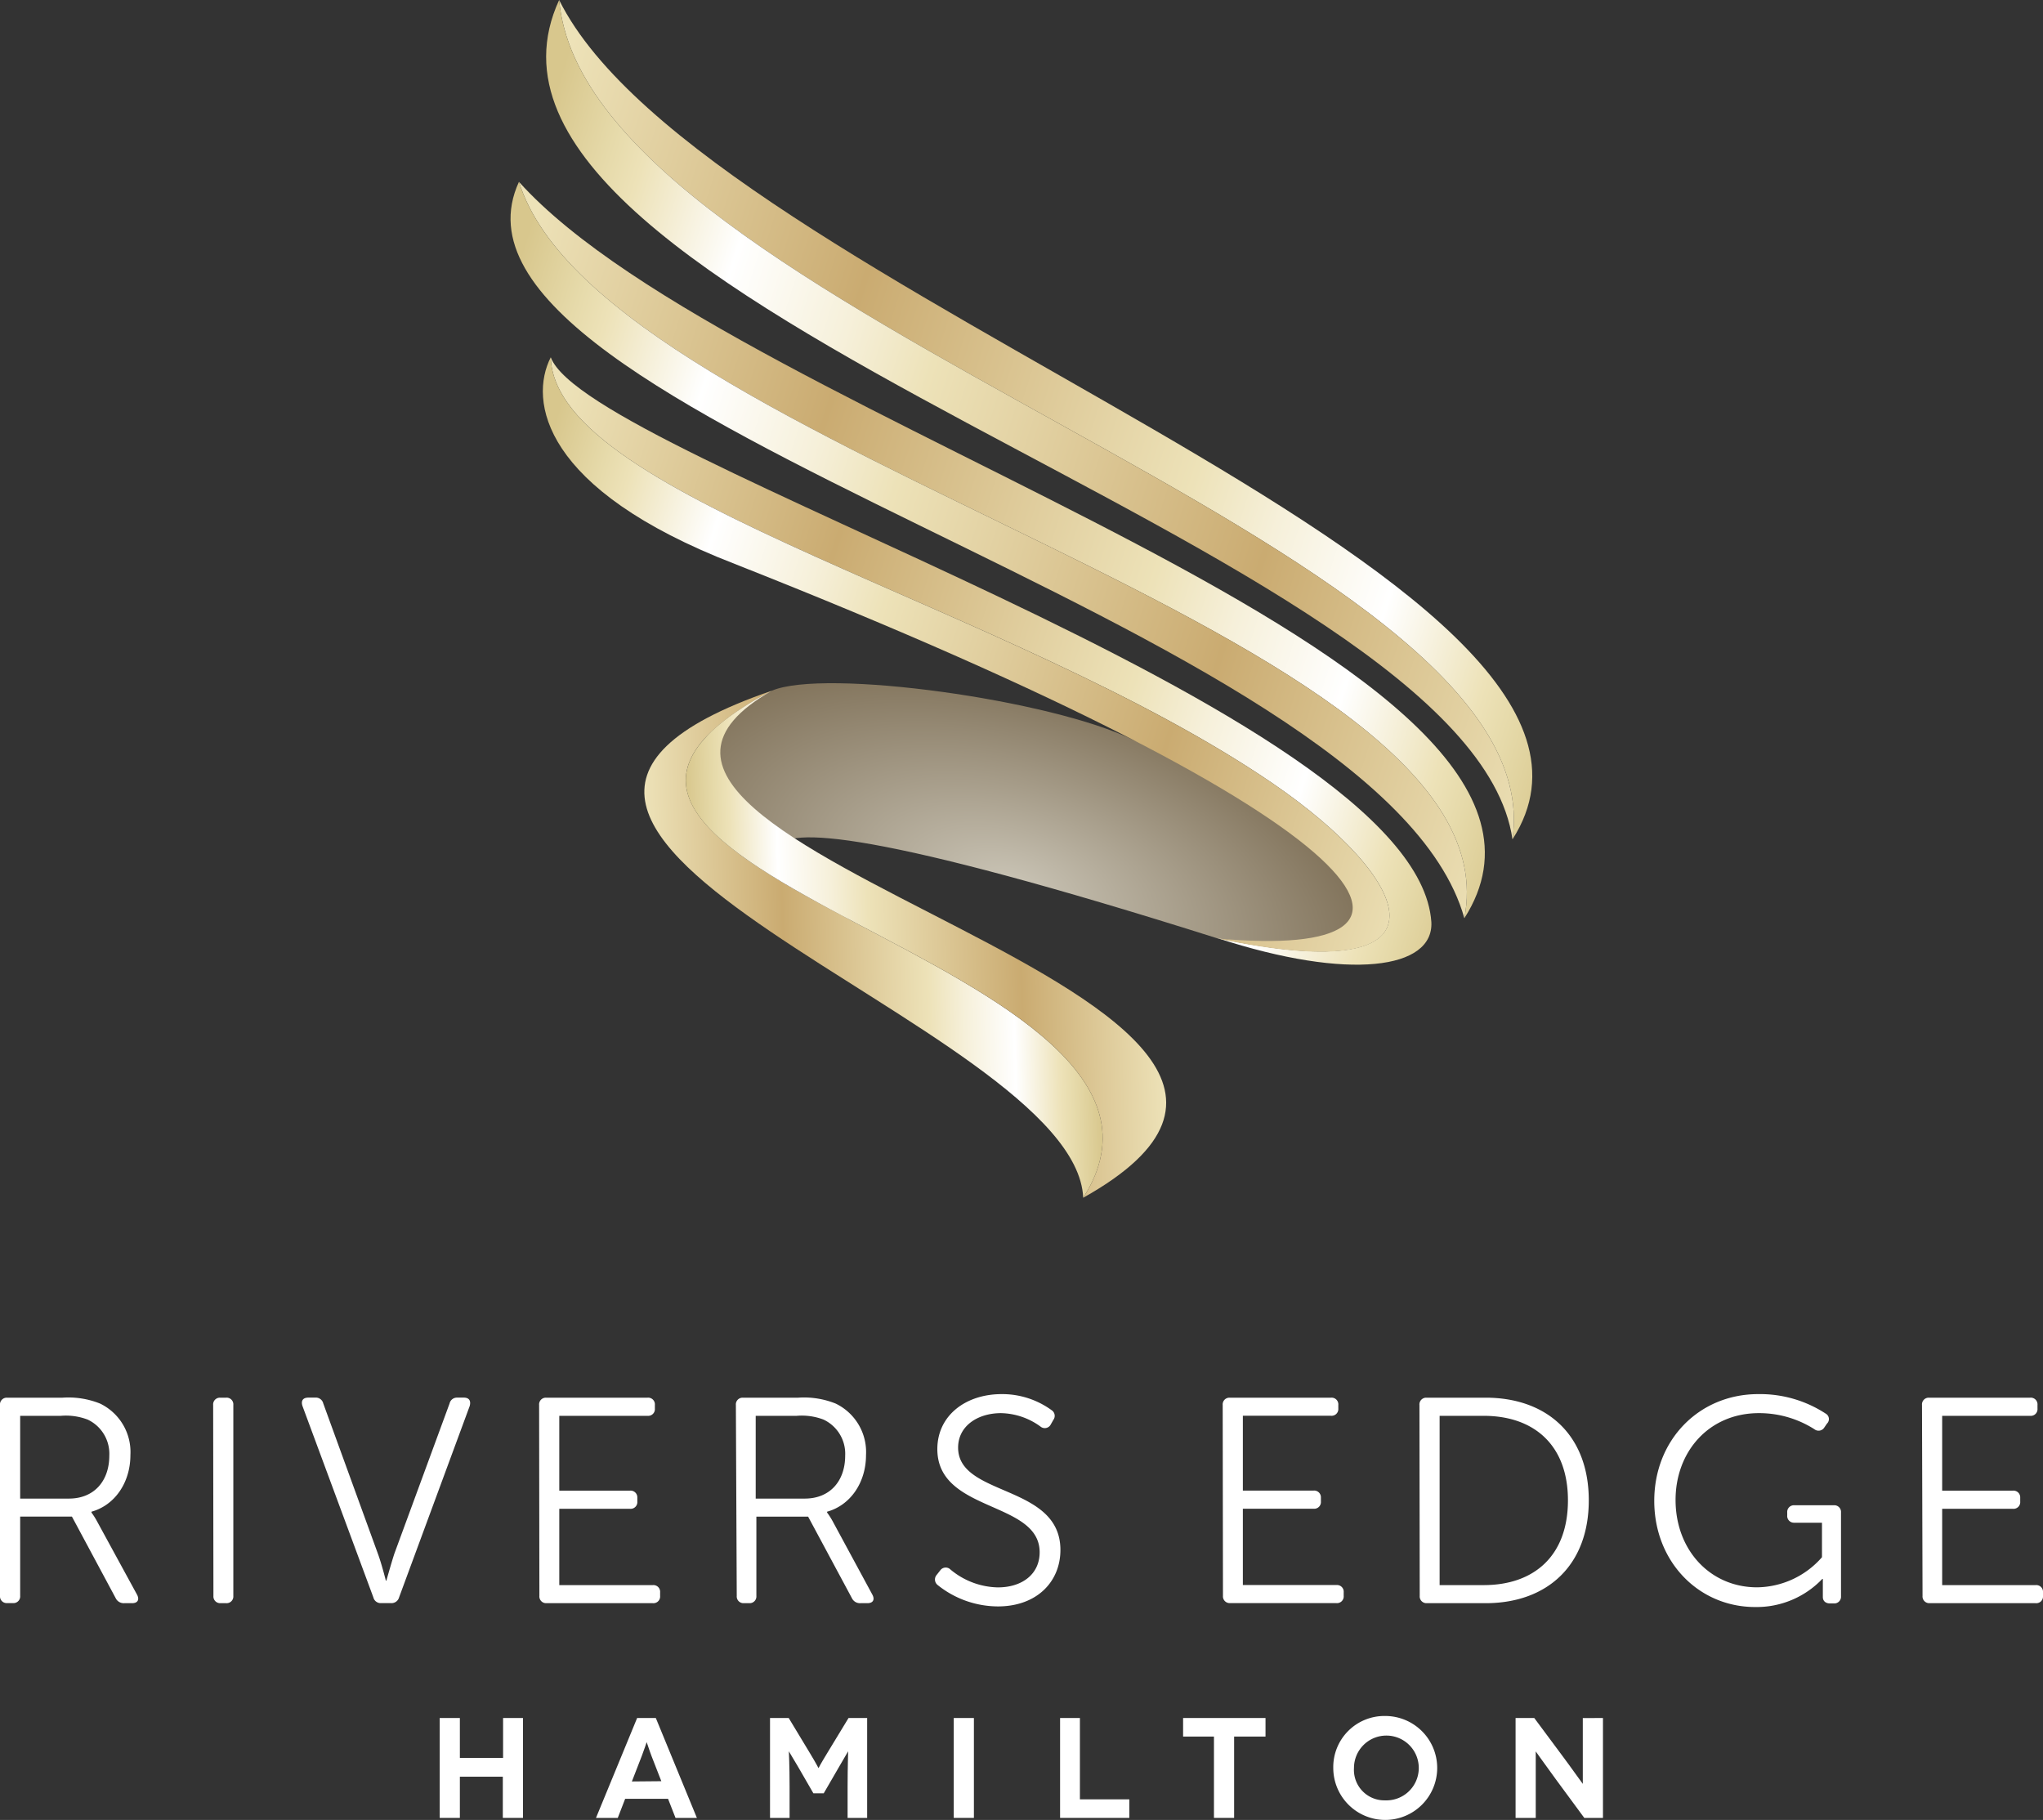 <svg xmlns="http://www.w3.org/2000/svg" xmlns:xlink="http://www.w3.org/1999/xlink" viewBox="0 0 303.92 270.72"><rect x="0" y="0" width="303.92" height="270.72" fill="#333333" stroke="none"/><defs><style>.cls-1{fill:#fff;}.cls-2{fill:url(#radial-gradient);}.cls-3{fill:url(#linear-gradient);}.cls-4{fill:url(#linear-gradient-2);}.cls-5{fill:url(#linear-gradient-3);}.cls-6{fill:url(#linear-gradient-4);}.cls-7{fill:url(#linear-gradient-5);}.cls-8{fill:url(#linear-gradient-6);}.cls-9{fill:url(#linear-gradient-7);}.cls-10{fill:url(#linear-gradient-8);}.cls-11{fill:url(#linear-gradient-9);}.cls-12{fill:url(#linear-gradient-10);}</style><radialGradient id="radial-gradient" cx="150.35" cy="132.6" r="59.56" gradientTransform="matrix(0.96, 0.28, -0.15, 0.51, 26.04, 22.17)" gradientUnits="userSpaceOnUse"><stop offset="0" stop-color="#cbc6b7"/><stop offset="0.07" stop-color="#c5bfb0"/><stop offset="1" stop-color="#7c6d54"/></radialGradient><linearGradient id="linear-gradient" x1="110.98" y1="163.74" x2="177.8" y2="163.74" gradientTransform="translate(-18.77 -19.22) rotate(-1.51)" gradientUnits="userSpaceOnUse"><stop offset="0" stop-color="#ede2b8"/><stop offset="0.3" stop-color="#caab71"/><stop offset="0.62" stop-color="#ede2b8"/><stop offset="0.7" stop-color="#f6f0da"/><stop offset="0.81" stop-color="#fff"/><stop offset="0.91" stop-color="#ede2b8"/><stop offset="0.94" stop-color="#e6daaa"/><stop offset="1" stop-color="#d8c78d"/></linearGradient><linearGradient id="linear-gradient-2" x1="117.19" y1="163.74" x2="187.38" y2="163.74" gradientTransform="translate(-18.77 -19.22) rotate(-1.51)" gradientUnits="userSpaceOnUse"><stop offset="0" stop-color="#d8c78d"/><stop offset="0.06" stop-color="#e6daaa"/><stop offset="0.09" stop-color="#ede2b8"/><stop offset="0.19" stop-color="#fff"/><stop offset="0.3" stop-color="#f6f0da"/><stop offset="0.38" stop-color="#ede2b8"/><stop offset="0.7" stop-color="#caab71"/><stop offset="1" stop-color="#ede2b8"/></linearGradient><linearGradient id="linear-gradient-3" x1="-1512.18" y1="-176.5" x2="-1335.55" y2="-176.5" gradientTransform="matrix(-0.94, -0.29, -0.3, 0.95, -1231.98, -185.66)" xlink:href="#linear-gradient-2"/><linearGradient id="linear-gradient-4" x1="-1511.45" y1="-176.5" x2="-1335.35" y2="-176.5" gradientTransform="matrix(-0.94, -0.29, -0.3, 0.95, -1231.98, -185.66)" xlink:href="#linear-gradient"/><linearGradient id="linear-gradient-5" x1="-1335.55" y1="-214.94" x2="-1335.55" y2="-214.94" gradientTransform="matrix(-0.94, -0.29, -0.3, 0.95, -1231.98, -185.66)" gradientUnits="userSpaceOnUse"><stop offset="0" stop-color="#d2b67f"/><stop offset="0.06" stop-color="#e1cc99"/><stop offset="0.09" stop-color="#ebd8a5"/><stop offset="0.19" stop-color="#f6e8c3"/><stop offset="0.38" stop-color="#ebd8a5"/><stop offset="0.7" stop-color="#c19569"/><stop offset="1" stop-color="#ebd8a5"/></linearGradient><linearGradient id="linear-gradient-6" x1="-1335.55" y1="-214.94" x2="-1335.55" y2="-214.94" xlink:href="#linear-gradient-5"/><linearGradient id="linear-gradient-7" x1="-1503.8" y1="-137.36" x2="-1350.48" y2="-137.36" gradientTransform="matrix(-0.94, -0.29, -0.3, 0.95, -1231.98, -185.66)" xlink:href="#linear-gradient-2"/><linearGradient id="linear-gradient-8" x1="-1497.29" y1="-137.37" x2="-1350.33" y2="-137.37" gradientTransform="matrix(-0.94, -0.29, -0.3, 0.95, -1231.98, -185.66)" xlink:href="#linear-gradient"/><linearGradient id="linear-gradient-9" x1="-1508.77" y1="-156.02" x2="-1337.94" y2="-156.02" gradientTransform="matrix(-0.94, -0.29, -0.3, 0.95, -1231.98, -185.66)" xlink:href="#linear-gradient-2"/><linearGradient id="linear-gradient-10" x1="-1508.01" y1="-156.02" x2="-1337.82" y2="-156.02" gradientTransform="matrix(-0.94, -0.29, -0.3, 0.95, -1231.98, -185.66)" xlink:href="#linear-gradient"/></defs><g id="Layer_2" data-name="Layer 2"><g id="Layer_1-2" data-name="Layer 1"><path class="cls-1" d="M77.8,255.56v14.86h-3v-6.13H68.41v6.13h-3V255.56h3v5.94h6.43v-5.94Z"/><path class="cls-1" d="M99.38,267.58H93l-1.1,2.84H88.66l6.12-14.86h2.78l6.11,14.86h-3.18Zm-1-2.62-1.46-3.75c-.32-.83-.7-2.06-.72-2.06h0s-.41,1.23-.73,2.06L94,265Z"/><path class="cls-1" d="M129,255.56v14.86h-2.91v-4.65c0-3.12.1-5.26.08-5.26h0s-1.06,1.82-1.31,2.25l-2.32,4H121l-2.31-4c-.28-.43-1.32-2.25-1.34-2.25h0s.11,2.14.11,5.26v4.65h-2.91V255.56h2.78l3.08,5.1c1.14,1.88,1.33,2.35,1.36,2.35h0s.21-.47,1.36-2.35l3.1-5.1Z"/><path class="cls-1" d="M141.88,270.42V255.56h3v14.86Z"/><path class="cls-1" d="M168,267.66v2.76h-10.3V255.56h2.95v12.1Z"/><path class="cls-1" d="M188.26,255.56v2.76h-4.67v12.1h-3v-12.1H176v-2.76Z"/><path class="cls-1" d="M206.05,255.26a7.73,7.73,0,1,1-7.71,7.73A7.6,7.6,0,0,1,206.05,255.26Zm0,12.55a4.82,4.82,0,1,0-4.63-4.82A4.53,4.53,0,0,0,206.05,267.81Z"/><path class="cls-1" d="M238.46,255.56v14.86h-2.78l-4.22-5.73c-1.34-1.83-3-4.16-3-4.16h0s0,2.14,0,5.09v4.8h-3V255.56h2.78l4.31,5.8c1,1.33,2.89,4,2.91,4h0s0-2.42,0-4.93v-4.86Z"/><path class="cls-2" d="M126.46,136.84c.53.28-42.82-20.64-11.65-34.09,7.78-3.36,41.69,1.35,53.76,7.31,24.57,9.23,55.13,35,12.59,29.54C79.57,107.45,126.46,136.84,126.46,136.84Z"/><path class="cls-3" d="M114.81,102.75c-61.18,21,45.19,49.36,46.33,75.42C183.87,142.78,63.68,129.72,114.81,102.75Z"/><path class="cls-4" d="M114.81,102.75c-51.13,27,69.06,40,46.33,75.42C214.8,148.13,73.58,126.31,114.81,102.75Z"/><path class="cls-5" d="M225,124.85C231.46,80.32,87.32,46.86,83.18,0h0C104.64,43.25,250.32,85.53,225,124.85Z"/><path class="cls-6" d="M225,124.85C218.59,80.7,62.2,45.42,83.18,0,87.32,46.86,231.46,80.32,225,124.85Z"/><polygon class="cls-7" points="83.19 0 83.18 0 83.18 0 83.19 0"/><polygon class="cls-8" points="83.18 0 83.18 0 83.18 0 83.18 0"/><path class="cls-9" d="M189.44,116.61c-39-26.75-106.92-42.29-107.51-63.46,5.6,15,128.86,52.21,131,84,.38,7-12.14,8.81-31.82,2.4C217.84,147.35,209.84,130.6,189.44,116.61Z"/><path class="cls-10" d="M189.44,116.61c20.4,14,28.4,30.74-8.28,23,37.52,3.38,27.2-16.62-71.87-55.73C80.53,72.75,78.67,59.55,81.93,53.15,82.52,74.32,150.42,89.86,189.44,116.61Z"/><path class="cls-11" d="M217.84,136.59C226.26,93.66,89.93,67.75,77.2,27.05,109.76,63.25,242.56,97.91,217.84,136.59Z"/><path class="cls-12" d="M217.84,136.59C205.38,92,61.11,61.89,77.2,27.05,89.93,67.75,226.26,93.66,217.84,136.59Z"/><path class="cls-1" d="M0,209a1,1,0,0,1,1-1.09H9.31a12.64,12.64,0,0,1,5.56.87,8,8,0,0,1,4.53,7.66c0,4.13-2.35,7.48-5.79,8.43V225a10.36,10.36,0,0,1,.78,1.22l6,11c.39.74.09,1.26-.74,1.26H18.48a1.32,1.32,0,0,1-1.26-.73L10.7,225.6H3v11.79a1,1,0,0,1-1,1.08H1a1,1,0,0,1-1-1.08Zm10.26,13.92c3.7,0,6-2.57,6-6.4a5.61,5.61,0,0,0-3.22-5.35,9.07,9.07,0,0,0-4-.56H3v12.31Z"/><path class="cls-1" d="M31.71,209a1,1,0,0,1,1-1.09h.91A1,1,0,0,1,34.71,209v28.4a1,1,0,0,1-1.05,1.08h-.91a1,1,0,0,1-1-1.08Z"/><path class="cls-1" d="M45,209.16c-.26-.78.05-1.26.87-1.26h1a1.14,1.14,0,0,1,1.22.87l8.13,22.36c.57,1.56,1.18,4,1.18,4h.08s.66-2.39,1.18-4l8.22-22.36A1.12,1.12,0,0,1,68,207.9h1c.79,0,1.09.48.87,1.26L59.37,237.61a1.17,1.17,0,0,1-1.22.86H56.71a1.12,1.12,0,0,1-1.17-.86Z"/><path class="cls-1" d="M80.2,209a1,1,0,0,1,1-1.09H96.33A1,1,0,0,1,97.42,209v.52a1,1,0,0,1-1.09,1.09H83.2v11.13H93.72a1,1,0,0,1,1.09,1.05v.56a1,1,0,0,1-1.09,1.09H83.2v11.35H97.12a1,1,0,0,1,1.08,1.09v.52a1,1,0,0,1-1.08,1.08H81.24a1,1,0,0,1-1-1.08Z"/><path class="cls-1" d="M109.47,209a1,1,0,0,1,1-1.09h8.27a12.64,12.64,0,0,1,5.56.87,8,8,0,0,1,4.53,7.66c0,4.13-2.35,7.48-5.79,8.43V225a11.05,11.05,0,0,1,.79,1.22l5.95,11c.39.74.09,1.26-.74,1.26H128a1.32,1.32,0,0,1-1.26-.73l-6.52-12.14h-7.7v11.79a1,1,0,0,1-1,1.08h-.92a1,1,0,0,1-1-1.08Zm10.26,13.92c3.7,0,6-2.57,6-6.4a5.61,5.61,0,0,0-3.22-5.35,9.07,9.07,0,0,0-4-.56h-6.09v12.31Z"/><path class="cls-1" d="M139.35,234.26l.52-.66a1,1,0,0,1,1.52-.13,11.33,11.33,0,0,0,7.05,2.66c3.65,0,6.22-2,6.22-5.22,0-7.7-15.22-5.87-15.22-15.35,0-5,4.22-8.18,9.56-8.18a12.49,12.49,0,0,1,7.44,2.39,1,1,0,0,1,.26,1.44l-.39.69a1,1,0,0,1-1.52.31,10.28,10.28,0,0,0-5.87-2c-3.48,0-6.39,1.91-6.39,5.13,0,7.35,15.22,5.4,15.22,15.22,0,4.7-3.48,8.4-9.31,8.4a14.39,14.39,0,0,1-9-3.22A1.05,1.05,0,0,1,139.35,234.26Z"/><path class="cls-1" d="M181.89,209a1,1,0,0,1,1-1.09H198a1,1,0,0,1,1.09,1.09v.52A1,1,0,0,1,198,210.6H184.89v11.13h10.52a1,1,0,0,1,1.09,1.05v.56a1,1,0,0,1-1.09,1.09H184.89v11.35H198.8a1,1,0,0,1,1.09,1.09v.52a1,1,0,0,1-1.09,1.08H182.93a1,1,0,0,1-1-1.08Z"/><path class="cls-1" d="M211.16,209a1,1,0,0,1,1-1.09H221c9.17,0,15.35,5.61,15.35,15.27s-6.18,15.3-15.35,15.3H212.2a1,1,0,0,1-1-1.08Zm9.56,26.79c7.53,0,12.53-4.39,12.53-12.61s-5.05-12.57-12.53-12.57h-6.56v25.18Z"/><path class="cls-1" d="M261.56,207.38a17.85,17.85,0,0,1,10.05,2.91.93.93,0,0,1,.17,1.48l-.39.57a1,1,0,0,1-1.48.26,15.28,15.28,0,0,0-8.26-2.39c-7.39,0-12.39,5.69-12.39,12.91,0,7.48,5.17,13,12.13,13a13,13,0,0,0,9.65-4.48v-5.13h-4.17a1,1,0,0,1-1-1.09V225a1,1,0,0,1,1-1.09h6a1,1,0,0,1,1,1.09v12.44a1,1,0,0,1-1,1.08h-.61c-.7,0-1.09-.39-1.09-.95V236c0-.56,0-1.13,0-1.13h-.08a13.5,13.5,0,0,1-10,4.18c-8.39,0-15-6.74-15-15.79S252.74,207.38,261.56,207.38Z"/><path class="cls-1" d="M285.92,209a1,1,0,0,1,1-1.09h15.09a1,1,0,0,1,1.09,1.09v.52a1,1,0,0,1-1.09,1.09H288.92v11.13h10.52a1,1,0,0,1,1.09,1.05v.56a1,1,0,0,1-1.09,1.09H288.92v11.35h13.92a1,1,0,0,1,1.08,1.09v.52a1,1,0,0,1-1.08,1.08H287a1,1,0,0,1-1-1.08Z"/></g></g></svg>